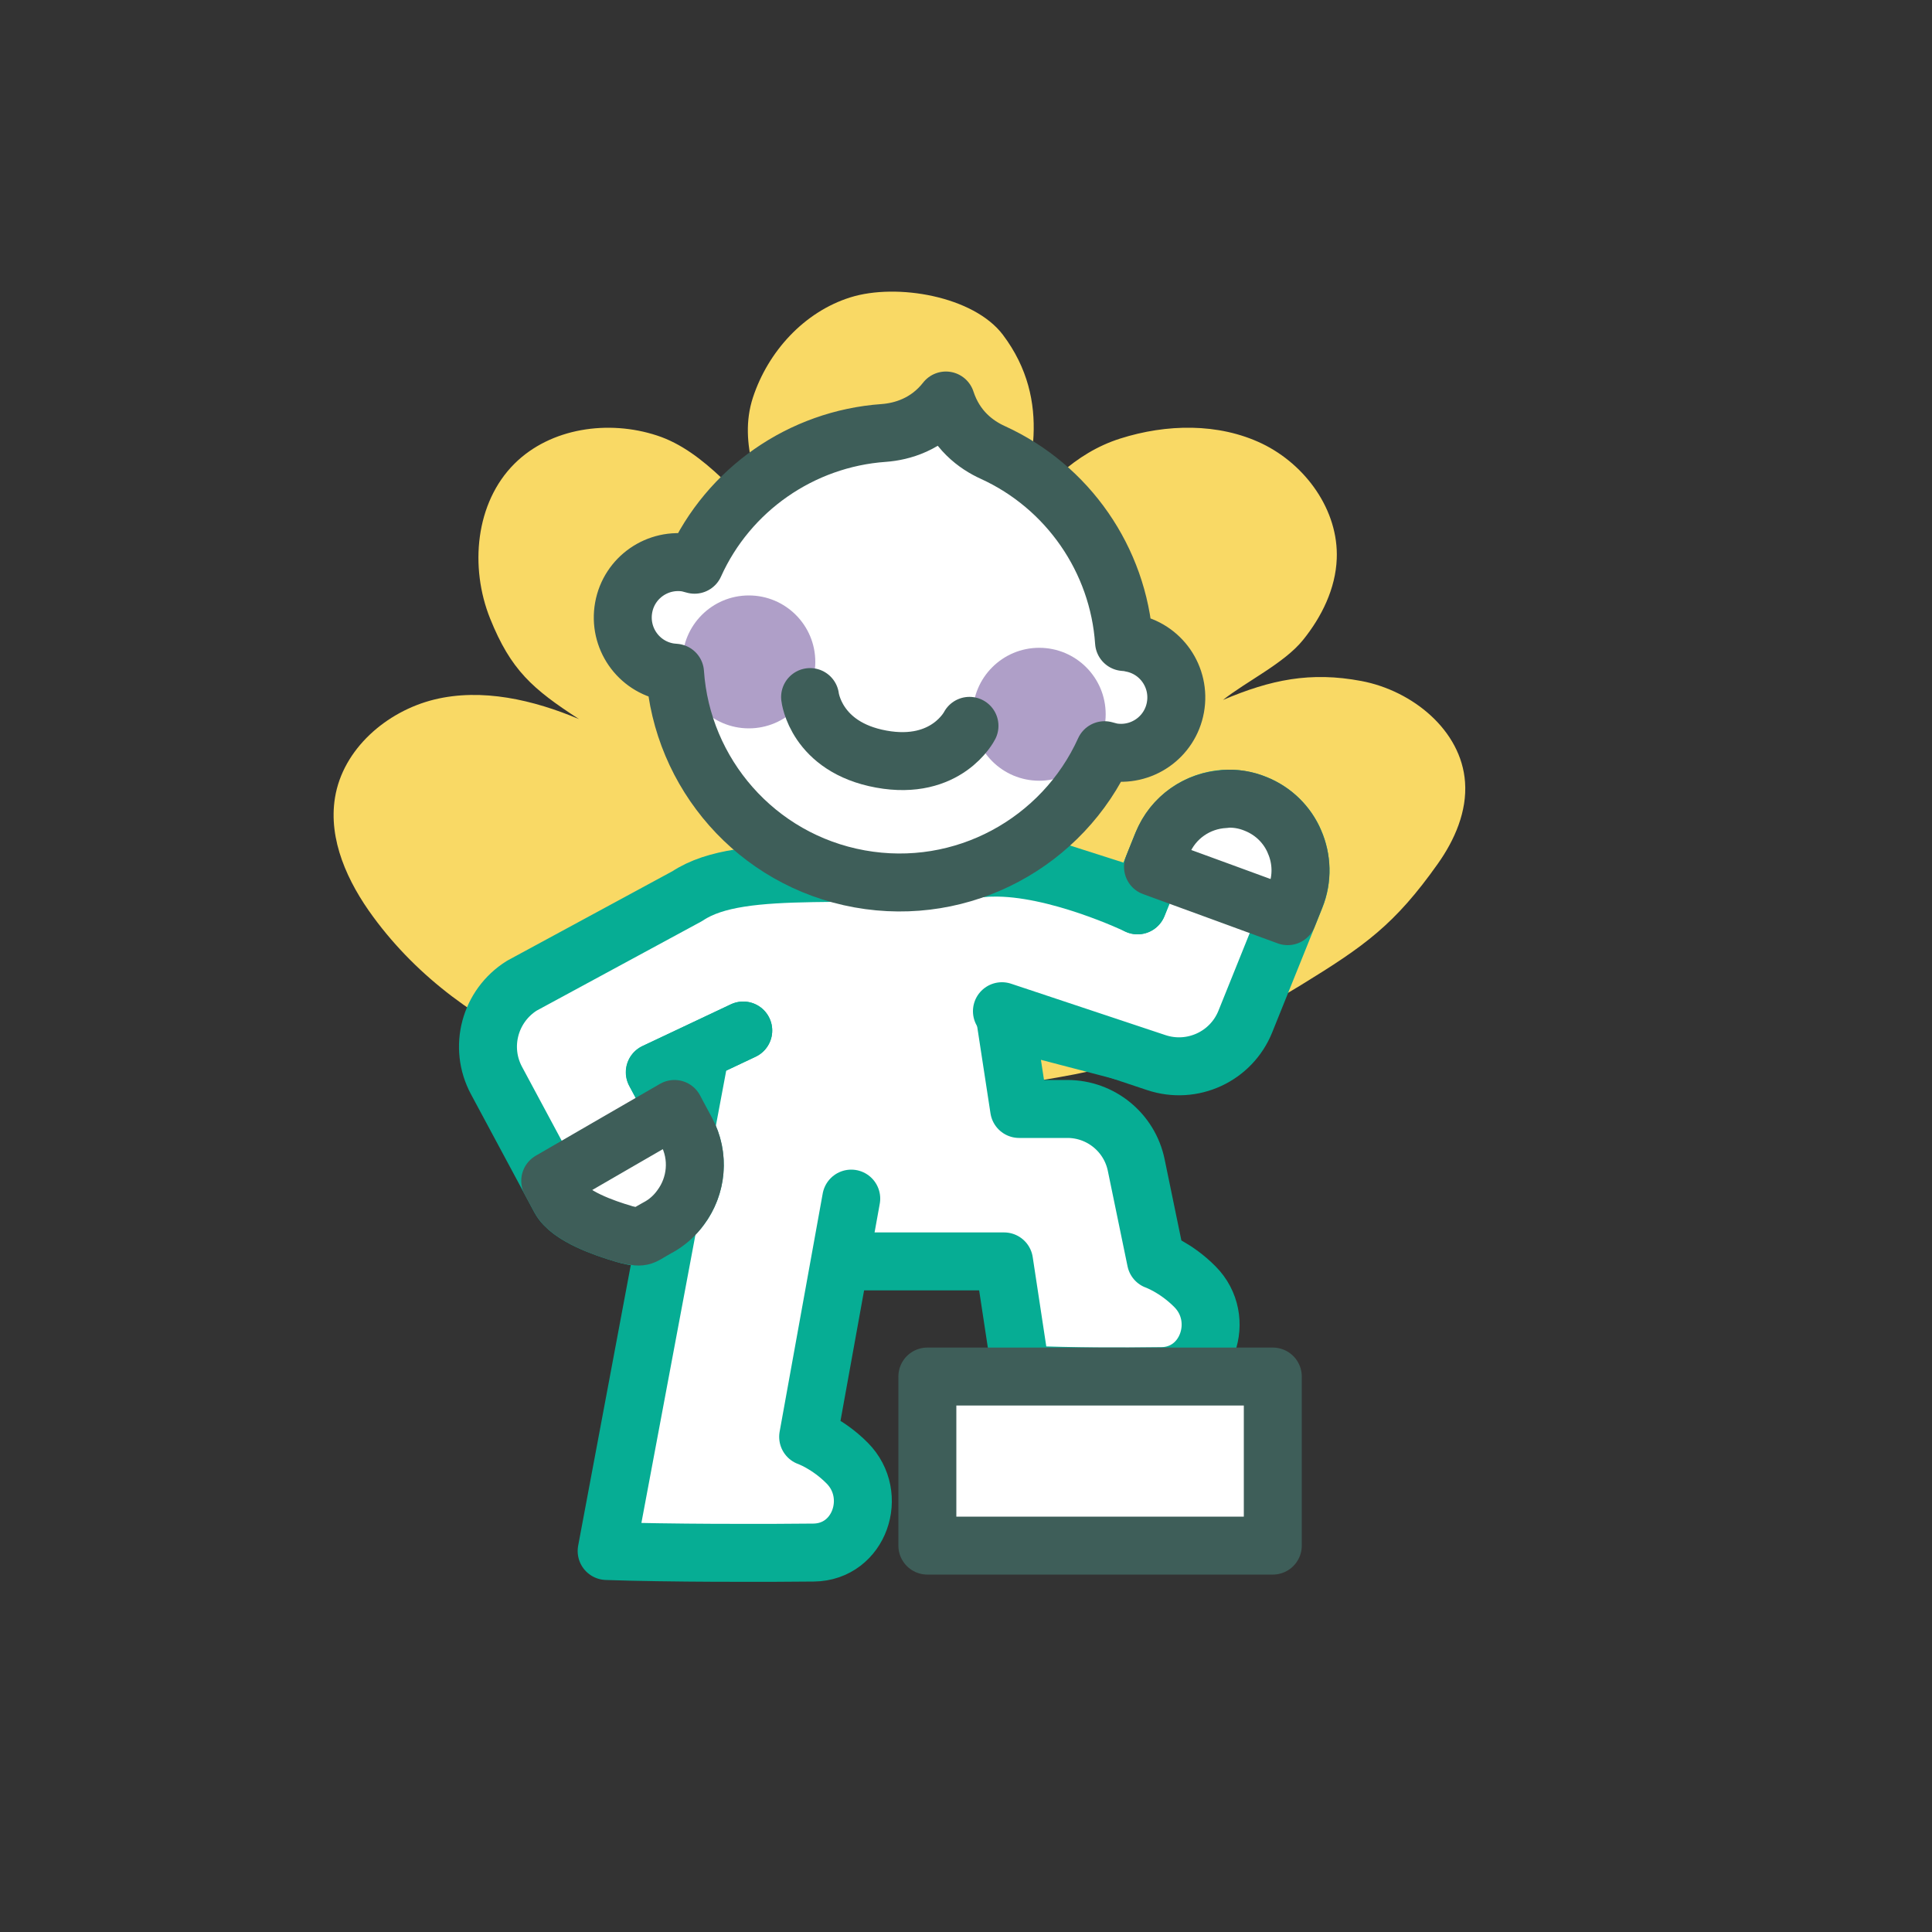 <?xml version="1.0" encoding="UTF-8"?>
<svg id="Layer_1" xmlns="http://www.w3.org/2000/svg" viewBox="0 0 100 100">
  <rect x="0" y="0" width="100" height="100" fill="#333333" stroke="none"/>
  <defs>
    <style>
      .cls-1, .cls-2, .cls-3 {
        fill: #fff;
      }

      .cls-1, .cls-2, .cls-4, .cls-5 {
        stroke-linecap: round;
        stroke-linejoin: round;
        stroke-width: 3px;
      }

      .cls-1, .cls-5 {
        stroke: #3e5e59;
      }

      .cls-2, .cls-4 {
        stroke: #06ad94;
      }

      .cls-6 {
        fill: #af9fc8;
      }

      .cls-7 {
        fill: #f9d965;
      }

      .cls-4, .cls-5 {
        fill: none;
      }
    </style>
  </defs>
  <path class="cls-7" d="M40.3,27.7c-1.93-1.79-3.8-4.35-6.3-5.16-2.5-.82-5.5-.4-7.37,1.46-2.03,2.02-2.33,5.36-1.26,8.02s2.19,3.64,4.6,5.2c-2.35-.99-5.02-1.62-7.5-1.01-2.47.61-4.72,2.56-5.13,5.07-.36,2.19.66,4.39,1.98,6.18,4.64,6.32,12.79,9.23,20.62,9.59,4.97.23,9.92-.43,14.8-1.28,4.67-.81,8.56-2.3,12.61-4.79,3.29-2.02,4.84-3.12,7.07-6.27.88-1.24,1.52-2.72,1.41-4.23-.19-2.68-2.72-4.73-5.36-5.23-2.64-.5-4.7-.07-7.17.98,1.21-.96,3.17-1.9,4.14-3.1.97-1.2,1.69-2.66,1.75-4.21.1-2.51-1.61-4.87-3.87-5.96-2.26-1.08-4.95-1.02-7.34-.26s-3.95,2.52-5.57,4.44c.96-2.61,2.1-6.36-.5-9.81-1.51-2-5.49-2.69-7.89-1.94s-4.27,2.81-5.05,5.19c-.78,2.39.34,4.83,1.31,7.14Z"/>
  <path class="cls-2" d="M44.48,65.29h7.49s.89,5.86.89,5.86c3.05.11,4.89.11,7.26.08s3.38-2.97,1.73-4.63c-.99-1-2.02-1.36-2.02-1.36l-1.02-4.94c-.35-1.69-1.84-2.9-3.56-2.9h-2.5l-.7-4.57,6.06,1.58,3.73-7.01-10.68-3.41-14.36,1.83-3.19,5.72"/>
  <path class="cls-2" d="M36.18,54.79l-4.78,25.49c3.05.11,8.35.11,10.72.08s3.38-2.97,1.73-4.63c-.99-1-2.02-1.36-2.02-1.36l2.23-12.33"/>
  <g>
    <path class="cls-2" d="M38.47,53.34l-4.58,2.16,1.63,3.04c.97,1.81.29,4.05-1.52,5.02-.89.48-.86.56-1.76.29s-2.77-.89-3.26-1.81l-3.28-6.11c-.93-1.73-.35-3.87,1.31-4.91l8.57-4.64c2.86-1.91,8.89-.73,16.59-1.57"/>
    <polyline class="cls-4" points="38.47 53.34 33.9 55.5 35.53 58.54"/>
  </g>
  <path class="cls-1" d="M35.23,62.5c-.31.43-.72.8-1.22,1.06-.81.44-.68.54-1.51.36-.08-.02-.18-.04-.26-.07-.92-.27-2.77-.9-3.26-1.81l-.5-.92,3.35-1.94,3.08-1.78.19.36.42.78c.71,1.31.54,2.85-.29,3.96Z"/>
  <g>
    <path class="cls-2" d="M58.88,46.86l1.29-3.2c.77-1.9,2.93-2.82,4.83-2.05.94.38,1.64,1.1,2.01,1.96s.43,1.91.04,2.87l-2.59,6.43c-.73,1.82-2.75,2.75-4.61,2.13l-7.99-2.66"/>
    <path class="cls-4" d="M51.36,44.91c3.3-.08,7.52,1.95,7.52,1.95l1.29-3.2"/>
  </g>
  <path class="cls-1" d="M63.39,41.35c.53-.04,1.07.04,1.6.26.85.34,1.51.96,1.9,1.72.04.08.08.16.11.24.39.88.43,1.91.04,2.87l-.39.98-3.63-1.33-3.34-1.22.15-.38.33-.82c.55-1.38,1.84-2.24,3.23-2.31Z"/>
  <g>
    <path class="cls-3" d="M58.53,33.27c-.12-.02-.23-.03-.35-.04-.29-4.26-2.91-8.04-6.79-9.81-.86-.39-1.93-1.16-2.43-2.69-.97,1.24-2.27,1.61-3.22,1.68-4.26.3-8.04,2.93-9.79,6.82-.11-.03-.22-.06-.34-.09-1.56-.28-3.05.75-3.33,2.31-.28,1.56.75,3.05,2.31,3.33.12.02.23.03.35.04.35,5.2,4.19,9.7,9.55,10.67,5.37.97,10.53-1.91,12.68-6.66.11.03.22.06.34.09,1.56.28,3.05-.75,3.33-2.31s-.75-3.05-2.31-3.33Z"/>
    <circle class="cls-6" cx="53.79" cy="36.97" r="3.44"/>
    <circle class="cls-6" cx="38.76" cy="34.26" r="3.44"/>
    <path class="cls-5" d="M58.53,33.27c-.12-.02-.23-.03-.35-.04-.29-4.26-2.91-8.04-6.79-9.81-.86-.39-1.93-1.16-2.43-2.69-.97,1.24-2.27,1.61-3.22,1.68-4.26.3-8.04,2.93-9.79,6.82-.11-.03-.22-.06-.34-.09-1.56-.28-3.05.75-3.33,2.31-.28,1.56.75,3.05,2.31,3.33.12.02.23.03.35.04.35,5.2,4.19,9.7,9.55,10.67,5.37.97,10.53-1.91,12.68-6.66.11.03.22.06.34.09,1.56.28,3.05-.75,3.33-2.31s-.75-3.05-2.31-3.33Z"/>
    <path class="cls-5" d="M50.18,37.57s-1.18,2.34-4.57,1.72-3.68-3.21-3.68-3.21"/>
  </g>
  <rect class="cls-1" x="48" y="71.25" width="17.88" height="8.75"/>
</svg>